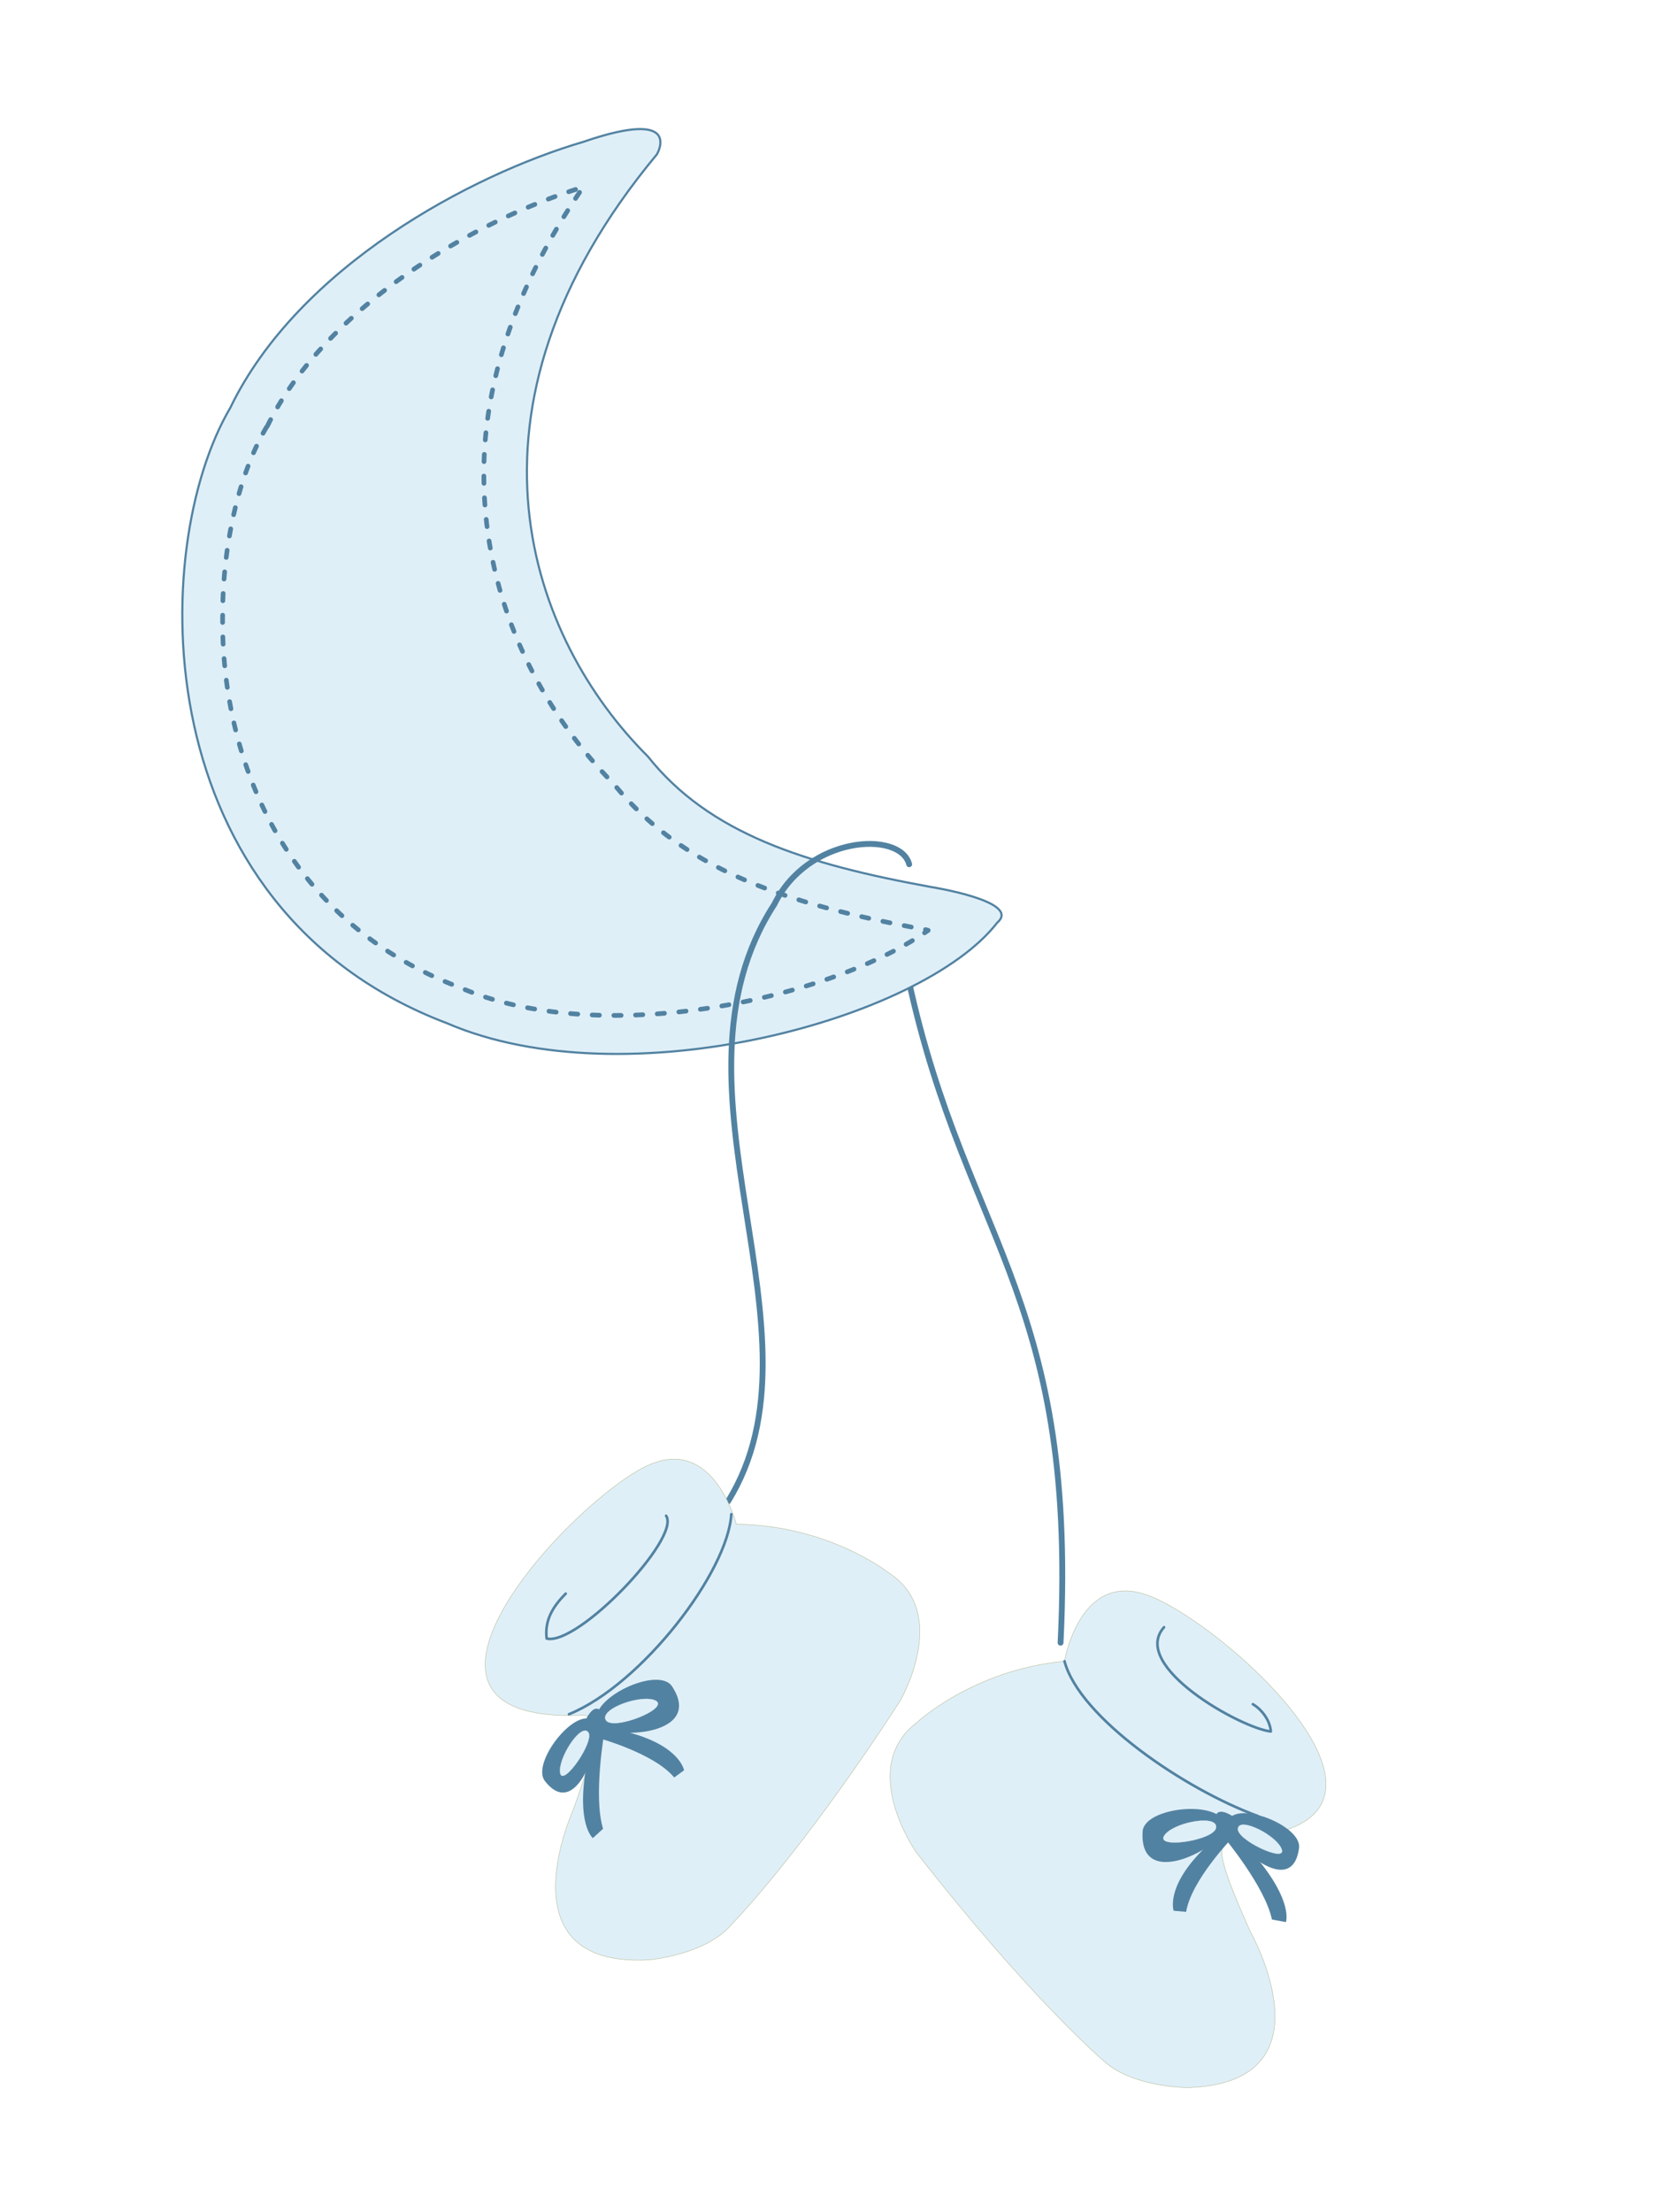 <svg fill="none" height="538" width="403" xmlns="http://www.w3.org/2000/svg">
  <path d="M0 0h403v538H0z" fill="#fff"></path>
  <path d="M219.817 231.925c13.257 69.058 42.54 80.462 38.281 167.554" stroke-width="1.42" stroke-linejoin="round" stroke-linecap="round" stroke="#5282A1"></path>
  <path d="M242.711 224.34c6.016-5.145-16.186-8.646-16.186-8.646-30.614-5.569-53.934-12.941-68.895-31.771-28.325-28.217-49.728-83.963 2.236-146.391 0 0 6.762-11.51-17.942-3.024-27.154 7.956-69.268 30.286-85.88 64.657-20.072 33.999-21.084 121.727 52.763 149.68 43.339 18.67 115.589-.796 133.904-24.505Z" stroke-width=".52" stroke-linejoin="round" stroke-linecap="round" stroke="#5282A1" fill="#DFEFF8"></path>
  <path d="M64.882 103.832c-6.335 10.714-10.701 27.528-10.701 45.933-.16 12.624 1.81 25.884 6.442 38.508 6.283 17.185 20.179 40.151 51.432 51.926 34.661 14.957 90.139 2.652 113.831-13.95a7.482 7.482 0 0 0-1.49-.318c-32.797-6.046-58.087-14.374-74.965-35.219-17.889-18.139-31.839-44.713-31.679-75.741 0-21.429 7.454-45.138 24.172-69.483-28.165 8.698-63.358 30.18-76.988 58.397l-.054-.053Z" stroke-width="1.14" stroke-linejoin="round" stroke-linecap="round" stroke-dasharray="1.76 3.52" stroke="#5282A1"></path>
  <path d="M177.17 365.109c25.503-41.053-17.783-100.405 11.287-145.224 8.2-16.708 30.668-17.928 32.797-9.707" stroke-width="1.42" stroke-linejoin="round" stroke-linecap="round" stroke="#5282A1"></path>
  <path d="M157.79 356.304c-18.209 8.222-69.268 62.747-16.399 60.838 5.005-.159 5.005 3.66-1.863 22.913 0 0-17.676 38.561 18.422 36.545 0 0 13.843-1.167 20.125-8.646 0 0 16.718-16.919 40.943-54.26 0 0 12.565-21.481-2.875-31.294 0 0-14.535-11.509-36.95-11.722 0 0-5.43-21.534-21.35-14.374h-.053Z" stroke-width=".11" stroke-linejoin="round" stroke-linecap="round" stroke="#B3B995" fill="#DFEFF8"></path>
  <path d="M177.968 368.239c-.798 13.949-21.722 41.371-39.505 48.638" stroke-width=".64" stroke-linejoin="round" stroke-linecap="round" stroke="#5282A1"></path>
  <path clip-rule="evenodd" d="M145.438 422.605s13.736 3.713 18.634 9.653l2.396-1.75s-.905-5.728-12.938-9.07c-5.271-1.485-5.217-1.326-5.217-1.326l-2.875 2.44v.053Z" fill-rule="evenodd" fill="#5282A1"></path>
  <path clip-rule="evenodd" d="M147.088 421.226s-2.769 15.647-.32 23.497l-2.502 2.281s-4.1-3.448-1.544-17.61c1.171-6.259 1.171-6.206 1.171-6.206l3.195-1.962Z" fill-rule="evenodd" fill="#5282A1"></path>
  <path clip-rule="evenodd" d="M145.224 419.051c-2.023-6.046 14.961-14.002 18.316-8.964 8.412 12.783-16.878 13.048-18.316 8.964Z" fill-rule="evenodd" fill="#5282A1"></path>
  <path clip-rule="evenodd" d="M147.407 418.256c-1.437-2.758 8.839-6.365 12.193-4.668 3.354 1.963-10.702 7.479-12.193 4.668Z" stroke-width=".06" stroke-linejoin="round" stroke-linecap="round" stroke="#DFEFF8" fill-rule="evenodd" fill="#DFEFF8"></path>
  <path clip-rule="evenodd" d="M144.373 418.415c-4.473-3.342-15.068 10.237-11.82 14.639 8.306 10.82 14.801-12.305 11.82-14.639Z" fill-rule="evenodd" fill="#5282A1"></path>
  <path clip-rule="evenodd" d="M143.095 421.173c-1.917-2.016-7.401 6.577-6.762 10.025.639 3.5 8.625-8.01 6.762-10.025Z" stroke-width=".06" stroke-linejoin="round" stroke-linecap="round" stroke="#DFEFF8" fill-rule="evenodd" fill="#DFEFF8"></path>
  <path clip-rule="evenodd" d="M145.97 415.869s-1.331-1.644-3.354 2.175c0 0 1.011 4.243 1.916 5.198 0 0 3.142-.319 3.781-2.175l-2.29-5.198h-.053Z" fill-rule="evenodd" fill="#5282A1"></path>
  <path d="M137.665 387.545c-3.088 3.13-5.165 6.418-4.633 10.927 7.561 1.856 32.744-24.452 29.071-29.862" stroke-width=".64" stroke-linejoin="round" stroke-linecap="round" stroke="#5282A1"></path>
  <path d="M279.075 387.864c18.795 6.577 74.167 56.594 21.404 59.193-4.845.212-4.579 4.031 3.78 22.648 0 0 20.924 36.916-15.281 37.977 0 0-13.789-.053-20.764-6.842 0 0-17.943-15.382-45.309-50.495 0 0-14.269-20.367.16-31.4 0 0 13.63-12.836 35.991-14.957 0 0 3.621-21.906 20.019-16.124Z" stroke-width=".11" stroke-linejoin="round" stroke-linecap="round" stroke="#B3B995" fill="#DFEFF8"></path>
  <path d="M283.281 395.713c-8.465 9.442 18.848 24.611 25.982 25.354-.159-2.599-2.129-5.304-4.366-6.63M259.056 403.988c3.621 13.684 29.177 31.134 47.066 37.658" stroke-width=".64" stroke-linejoin="round" stroke-linecap="round" stroke="#5282A1"></path>
  <path clip-rule="evenodd" d="M299.84 447.004s-9.957 10.289-11.181 17.927l-3.035-.265s-2.023-5.463 6.762-14.48c3.78-3.978 3.833-3.819 3.833-3.819l3.621.637Z" fill-rule="evenodd" fill="#5282A1"></path>
  <path clip-rule="evenodd" d="M297.816 446.738s10.063 12.041 11.714 20.05l3.407.636s1.864-4.986-7.4-15.965c-4.047-4.774-4.047-4.668-4.047-4.668l-3.727-.106.053.053Z" fill-rule="evenodd" fill="#5282A1"></path>
  <path clip-rule="evenodd" d="M298.242 443.821c-1.224-6.312-19.859-4.402-20.178 1.591-.959 15.382 21.03 2.705 20.178-1.591Z" fill-rule="evenodd" fill="#5282A1"></path>
  <path clip-rule="evenodd" d="M295.953 444.245c-.053-3.076-10.755-.954-12.671 2.228-1.97 3.289 12.884.955 12.671-2.228Z" stroke-width=".06" stroke-linejoin="round" stroke-linecap="round" stroke="#DFEFF8" fill-rule="evenodd" fill="#DFEFF8"></path>
  <path clip-rule="evenodd" d="M298.721 442.919c2.183-5.304 18.156 1.114 17.411 6.471-1.757 13.685-18.848-3.023-17.411-6.471Z" fill-rule="evenodd" fill="#5282A1"></path>
  <path clip-rule="evenodd" d="M301.277 444.564c.532-2.705 9.53 1.856 10.648 5.198 1.172 3.394-11.393-2.493-10.648-5.198Z" stroke-width=".06" stroke-linejoin="round" stroke-linecap="round" stroke="#DFEFF8" fill-rule="evenodd" fill="#DFEFF8"></path>
  <path clip-rule="evenodd" d="M295.953 441.381s.426-2.015 4.153.372c0 0 1.171 4.084.905 5.463 0 0-3.088 1.326-4.366-.106l-.745-5.782.053.053Z" fill-rule="evenodd" fill="#5282A1"></path>
</svg>
